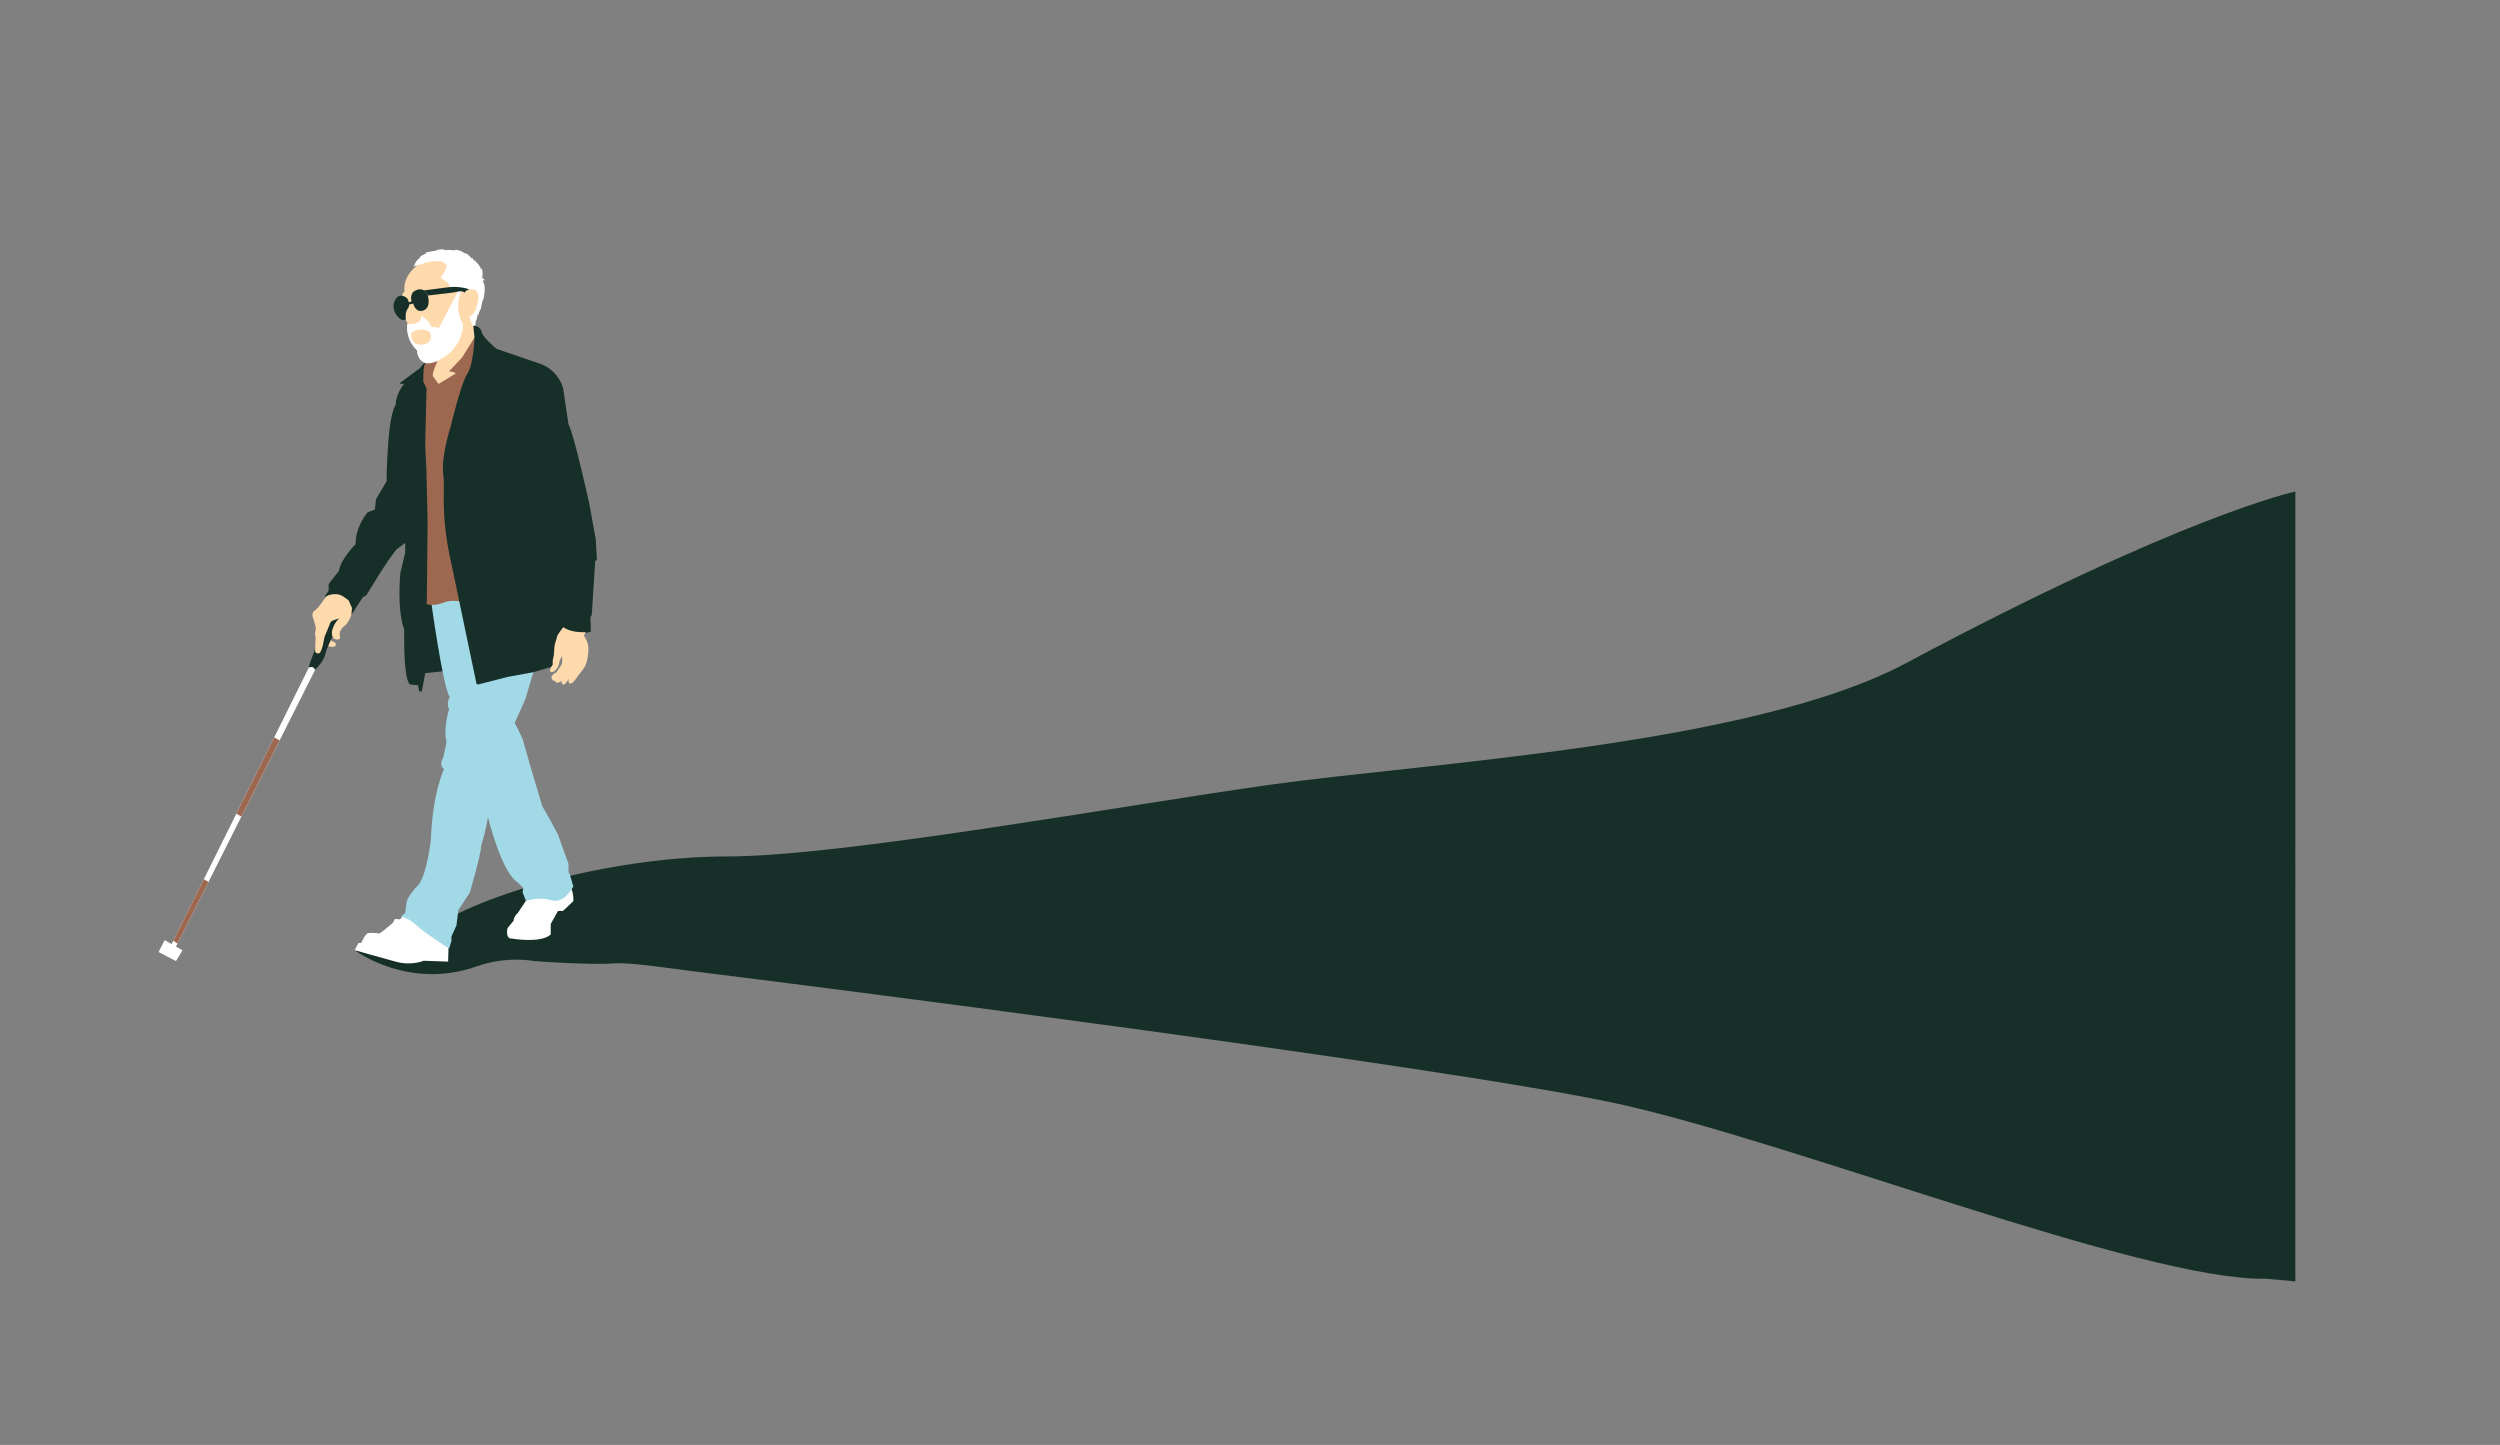 <?xml version="1.0" encoding="UTF-8"?>
<svg id="uuid-3b314259-71cc-4ab9-9aa6-b21234652b10" data-name="Layer 1" xmlns="http://www.w3.org/2000/svg" viewBox="0 0 1744 1008">
  <rect x="0" y="0" width="1744" height="1008" fill="#808080" stroke="none"/>
  <defs>
    <style>
      .uuid-a3d2b751-25ad-4a58-bae2-fc2ccbfb98ab {
        fill: #163029;
      }

      .uuid-bebcb1a0-2c5a-46d4-a450-8565086b2172 {
        fill: #fff;
      }

      .uuid-0f9015c4-18a8-4937-832e-68dce3e58974 {
        fill: #ffdaad;
      }

      .uuid-3730b1ef-1b39-46e2-9077-e8b8b73e96c8 {
        fill: #9e6850;
      }

      .uuid-fe38536b-0915-411d-abce-b9110f46daac {
        fill: #a2d9e7;
      }
    </style>
  </defs>
  <path class="uuid-a3d2b751-25ad-4a58-bae2-fc2ccbfb98ab" d="M247.42,662.84s37.31,28.26,85.15,11.29c21.12-7.49,39.88-3.7,39.88-3.7,0,0,37.98,2.91,56.36,1.63,12.08-.84,40.85,3.94,72.19,7.7,31.34,3.76,503.58,63.52,625.82,89.84,122.24,26.33,369.09,124.3,453.72,122.42l20.69,1.88V342.89s-77.93,16.31-271.64,119.74c-107.27,57.28-335.49,69.63-442.69,84.68-107.2,15.05-299.3,50.16-380.16,50.16s-180.3,27.78-211.68,55.18c-6.97,6.09-47.63,10.19-47.63,10.19Z"/>
  <path class="uuid-0f9015c4-18a8-4937-832e-68dce3e58974" d="M331.97,230.54l-.84-4.9,4.18-18.39-8.96-16.36-10.99-12.42-16.12,1.79s-18.75,7.28-17.08,23.29c0,0-1.69,1.18-1.69,2.83,0,0,5.31.65,4.67,7.11,0,0-4.74,6.96-.86,11.85,0,0-2.06,10.2,6.69,19.12,0,0-.72,7.12,8.92,9.55l-.54,7.75,5.32,9.55,15.32-8.2-1.35-6.4,15.14-21.9-1.81-4.27Z"/>
  <path class="uuid-0f9015c4-18a8-4937-832e-68dce3e58974" d="M229.8,445.17s1.26,2.22,3.22,2.74c1.96.52,1.52,3.17-.57,3.35-2.09.17-5.18-1.13-5.18-1.13l2.52-4.96Z"/>
  <polygon class="uuid-bebcb1a0-2c5a-46d4-a450-8565086b2172" points="215.47 465.64 117.88 662.33 120.86 664.14 221.95 463.04 218.96 461.77 215.47 465.64"/>
  <path class="uuid-a3d2b751-25ad-4a58-bae2-fc2ccbfb98ab" d="M231.55,426.15l-7.91,17.87s-7.91,17.96-8.17,21.62c0,0,3.63-1.37,4.26,1.7,0,0,6.27-5.76,7.34-11.49,1.08-5.73,12.76-26.73,12.76-26.73l-8.28-2.97Z"/>
  <polygon class="uuid-a3d2b751-25ad-4a58-bae2-fc2ccbfb98ab" points="293.83 469.88 311.51 468.03 302.67 407.99 296.04 393.62 293.83 469.88"/>
  <path class="uuid-0f9015c4-18a8-4937-832e-68dce3e58974" d="M225.54,418.94s3.5-5.91,8.52-5.02c5.02.89,8.07,1.97,10.81,5.72,2.73,3.75.25,9.28.25,9.28,0,0-1.92,6.28-5.54,8.2,0,0-3.55,3.35-2.46,6.76,1.09,3.41-3.69,1.91-3.69,1.91,0,0-3.82-2.25-.68-8.95,0,0,1.37-3.35,3.96-5.46,0,0-5.63,1.51-6.08,2.6-1.9,4.64-4.34,10.57-4.34,10.57,0,0-1.53,11.08-3.99,11.28-2.46.2-2.46-1.64-2.46-1.64l.34-9.97s-.96-1.98-.07-4.17c.89-2.19-1.91-9.49-1.91-9.49,0,0-.96-3.21,1.16-4.44,2.12-1.23,6.17-7.18,6.17-7.18Z"/>
  <polygon class="uuid-bebcb1a0-2c5a-46d4-a450-8565086b2172" points="110.63 664.14 114.87 655.87 127.31 662.94 122.74 670.44 110.63 664.14"/>
  <polygon class="uuid-3730b1ef-1b39-46e2-9077-e8b8b73e96c8" points="120.91 656.24 123.83 658.24 145.45 615.24 142.2 613.33 120.91 656.24"/>
  <polygon class="uuid-3730b1ef-1b39-46e2-9077-e8b8b73e96c8" points="164.9 567.57 168.37 569.64 195.1 516.45 191.25 514.44 164.9 567.57"/>
  <path class="uuid-bebcb1a0-2c5a-46d4-a450-8565086b2172" d="M312.89,660.97l-.28,9.86-17.08-.62s-8.12,3.75-19.58.62c-11.45-3.12-28.53-7.98-28.53-7.98l2.71-5.07h1.87l1.94-3.75s1.46-2.78,3.05-3.12,6.94.07,7.57.28,9.58-7.5,9.58-7.5l1.32-2.64,3.54.28,9.44-9.86,23.6,15.41.83,14.09Z"/>
  <path class="uuid-bebcb1a0-2c5a-46d4-a450-8565086b2172" d="M367.89,626.88l-6.58,9.88s-2.73,2.26-3.1,5.64l-4.14,4.99s-1.89,7.52,2.92,7.34c0,0,20.04,3.57,27.19-2.82v-7.34l5.08-9.12h3.48l7.21-6.77s.67-7.69-3.54-12.04l-13.55-6.96-13.08,8.74-1.88,8.47Z"/>
  <path class="uuid-fe38536b-0915-411d-abce-b9110f46daac" d="M300.62,418.62s8.23,60.23,13.14,67.81c0,0-2.75,3.5-.5,8.49,0,0-4.16,12.69-1.74,22.6l-2.26,10.84s-3.61,5.17.5,8.14c0,0-8.03,16.6-9.13,48.66,0,0-2.45,23.43-8.42,31.78,0,0-8.76,8.76-8.65,13.39l-.94,6.52-2.98,2.61s4.72.33,10.91,6.06c6.19,5.74,22.74,16.18,22.74,16.18l1.64-5.22v-3.18l3.48-7.68,1.33-10.75,7.99-12.19s7.89-26.94,7.99-32.78c0,0,4.3-14.65,4.61-20.08,0,0,9.63,39.23,20.79,45.68l3.86,3.96-.43,2.97,2.43,6.21s8.26-3.48,17.47-.61c9.21,2.87,15.5-9.64,15.5-9.64l-2.33-8.19-.98-1.79-.11-6.07-3.58-9.7-3.81-10.66-5.61-10.44-5.22-9.09-7.45-24.95-6.36-22.26-3.82-7.92-1.64-3,7.51-16.66,6.96-23.76-1.14-56.98-23.46-7.82-48.3,19.5Z"/>
  <path class="uuid-3730b1ef-1b39-46e2-9077-e8b8b73e96c8" d="M296.5,254.2l1.27-1.97,7.42-.23s-3.83,7.77-3.25,10.38l4,5.45,12.03-7.3s-1.92-1.52-3.84-1.24c-1.92.28.56-1.75.56-1.75l7.62-8.13,8.68-13.92,5.55,2.51-4.3,20.54-11.59,31.96-8.77,37.07,6.66,60.93,2,30.96s-5.88-1.33-12.43,1.33c-6.55,2.66-12.76,0-12.76,0v-45.06l-2.89-68.47,3.22-36.07-3.22-10.32,4.02-6.66Z"/>
  <path class="uuid-a3d2b751-25ad-4a58-bae2-fc2ccbfb98ab" d="M333.7,477.45l20.41-5.23,18.05-3.32,16.08-4.72,4.67-26.03s12.46,5.3,19.32,2.45l-.39-10.01.98-1.57,2.39-37.59,1.19-.95-.8-14.23-4.4-24.4s-10.81-49.28-14.64-55.88l-3.73-25.17s-2.91-12.35-15.84-16.97l-30.59-10.47s-9.55-7.7-10.57-12.11c0,0-.27-3.57-5.66-4.21l.83,8.44s-.66,18.99-4.97,25.17c-4.31,6.18-11.52,36.44-11.52,36.44,0,0-6.92,20.94-5.3,33.72,1.61,12.78-2.68,26.4,6.37,65.76l16.74,80.02c.13.63.76,1.02,1.39.86Z"/>
  <path class="uuid-a3d2b751-25ad-4a58-bae2-fc2ccbfb98ab" d="M226.24,416.45s7.27-4.15,12.95-.48c5.68,3.67,4.29,3.57,4.29,3.57l2.07,4.53-.42,4.85,7.97-12.32,2.38-1.27,10.49-16.92,5.32-8.1,5.24-6.99,6.12-4.53v6.67l-3.34,14.22s-2.66,24.92,2.68,39.62c0,0-.87,34.65,4.05,38.17l5.52.6.91,4.23h1.81l2.52-13.5.92-47.64.58-56.83-.88-38.27-.81-14.42.94-40.7-2.3-4.76s.14-5.54.14-5.82.09-5.26,1.11-6.19-.92-1.71-3.09,2.31l-14.32,10.58.37.79,2.4-.09s-5.99,7.46-5.79,14.57c0,0-3.49,3.81-5.1,24.83-1.61,21.02-1.18,28.42-1.18,28.42l-7.52,12.76-.74,7.08-5.04,1.93s-8.34,9.21-8.47,22.25c0,0-10.6,10.87-11.55,18.61l-7.2,9.24v4.62l-3.03,4.36Z"/>
  <path class="uuid-0f9015c4-18a8-4937-832e-68dce3e58974" d="M394.51,435.79s-5.49,6.11-5.96,8.45c-.47,2.34-1.75,5.2-1.79,7.03-.04,1.95-.39,5.08-.41,5.83-.02.75-.85,3.04-.8,4.04.05,1,.03,2.42.03,2.42,0,0-2.14,3.29-1.96,4.11s.5,1.45,1.66,1.15c1.15-.3,2.33-1.12,3.68-3.16,1.35-2.04.87-3.56,1.84-5.58.97-2.02,1.49-2.34,1.49-2.34,0,0-.07,2.39-.17,3.49s.14,1.97-1.35,3.97c-1.49,2-2.66,3.95-2.66,3.95,0,0-1.19.36-2.04,1.14-.96.88-1.58,2.21-1.49,2.45.57,1.47,1.55,2.4,2.02,2.33s.93-1.2.93-1.2c0,0-.97,1.57.41,2.17,1.38.61,2.92-.39,2.92-.39l1.15-.98s-.88,1.52.37,2.54c1.25,1.02,2.63-1.1,2.63-1.1l2.03-2.73s-.86,1.45-.24,2.79c.62,1.34,2.61.11,2.61.11,0,0,2.03-2.05,3.05-3.75,1.01-1.7,2.26-2.73,4.36-5.66s2.34-4.81,2.86-7.06c.51-2.25,1.16-6.26.56-9.7-.6-3.44-2.99-6.72-2.99-6.72,0,0,1.29-1.61,1.31-2.81.02-1.2-1.14-3.4-1.14-3.4l-11.35-5.86-1.55,4.47Z"/>
  <path class="uuid-a3d2b751-25ad-4a58-bae2-fc2ccbfb98ab" d="M389.33,433.1l2.35-9.17,18.44,2.88,1.37,13.98s-17.66,2.45-22.17-7.69Z"/>
  <path class="uuid-a3d2b751-25ad-4a58-bae2-fc2ccbfb98ab" d="M281.88,206.8s-2.75-1.67-5.09.83c-2.34,2.5-4.66,9.35,2.84,15.17,0,0,1.93.92,3.42.1,0,0-.67-5.32,1.46-7.71,0,0,.94-.99.87-2.74l2.87-.67s1.58,6.91,7.22,4.75c5.63-2.16,2.93-10.37,2.93-10.37,0,0-2.71-7.9-10.29-2.44,0,0-2.16,2.55-1.01,6.47,0,0-.92.4-2.01.83,0,0,.02-3.23-3.21-4.23Z"/>
  <path class="uuid-bebcb1a0-2c5a-46d4-a450-8565086b2172" d="M292.08,184.77l2.17-1.2-.48,1.2,3.79-2.29-.48.9,5.05-1.38.3.72,1.8-.72,3.97.42,1.56.96,1.86,1.38-.3,2.71-1.5,1.98h.78l-1.98,1.8.84.36-1.57,1.2-.6,1.02h1.08v.84s5.93,2.67,5.2,5.58l.06.95,13.85.66s9.78-2.18,4.88,12.14c0,0-.74,4.83-4.88,7l2.26,6.51,1.96-.89.26-3.4.26.7,1.07-4.5.15.81,1.66-4.58.21.7,1.41-7.2s.22.07.22.7,2.25-8.38.63-12.14l-.83-2.08s1.05-.31,1.42.1c0,0,.17-1.07-1.77-1.63,0,0,.82-4.54-.51-7.15l-.36,1.33-.77-3.06-.31.71-1.07-2.55-.2.82-1.99-2.91.1,1.17-2.09-2.86-.05.87s-3.06-3.83-4.9-3.98l.46.71s-3.01-3.01-7.71-2.96l.82.46-6.23-.46.61.56s-4.75-1.89-8.22-.05l1.53-.05s-6.84.66-9.34,1.94h1.53s-3.88,1.63-5.16,2.86l1.17-.31s-2.6,1.89-3.57,3.52c-.97,1.63-1.74,3.65-1.74,3.65l1.55-1.45-.23.81,2.36-1Z"/>
  <path class="uuid-bebcb1a0-2c5a-46d4-a450-8565086b2172" d="M294.09,220.34s.37,6.67-9.9,5.6c0,0-2.03,10.18,6.78,18.5,0,0,.36,15.16,16.51,6.15,16.15-9.01,15.59-24.35,15.59-24.35,0,0-7.48-11.42-.74-23.63l-2.2-.38-14.04,26.64s-2.9-1.2-5.1-.63c0,0-1.01-3.96-6.9-7.9Z"/>
  <path class="uuid-0f9015c4-18a8-4937-832e-68dce3e58974" d="M286.78,232.35s4.73-4.56,12.53-1.2c0,0,3,3.84,0,7.14-3,3.3-8.58,1.68-8.58,1.68,0,0-4.06-.9-3.95-7.62Z"/>
  <path class="uuid-a3d2b751-25ad-4a58-bae2-fc2ccbfb98ab" d="M323.96,204.2s1.49-2.17,3.54-2.3c0,0-6.73-2.66-15.24-1.46l-17.1,2.22s2.03.46,3.23,3.51l17.78-2.11c.67-.08,1.33-.21,1.98-.37,1.59-.4,4.9-1.01,5.8.51Z"/>
</svg>